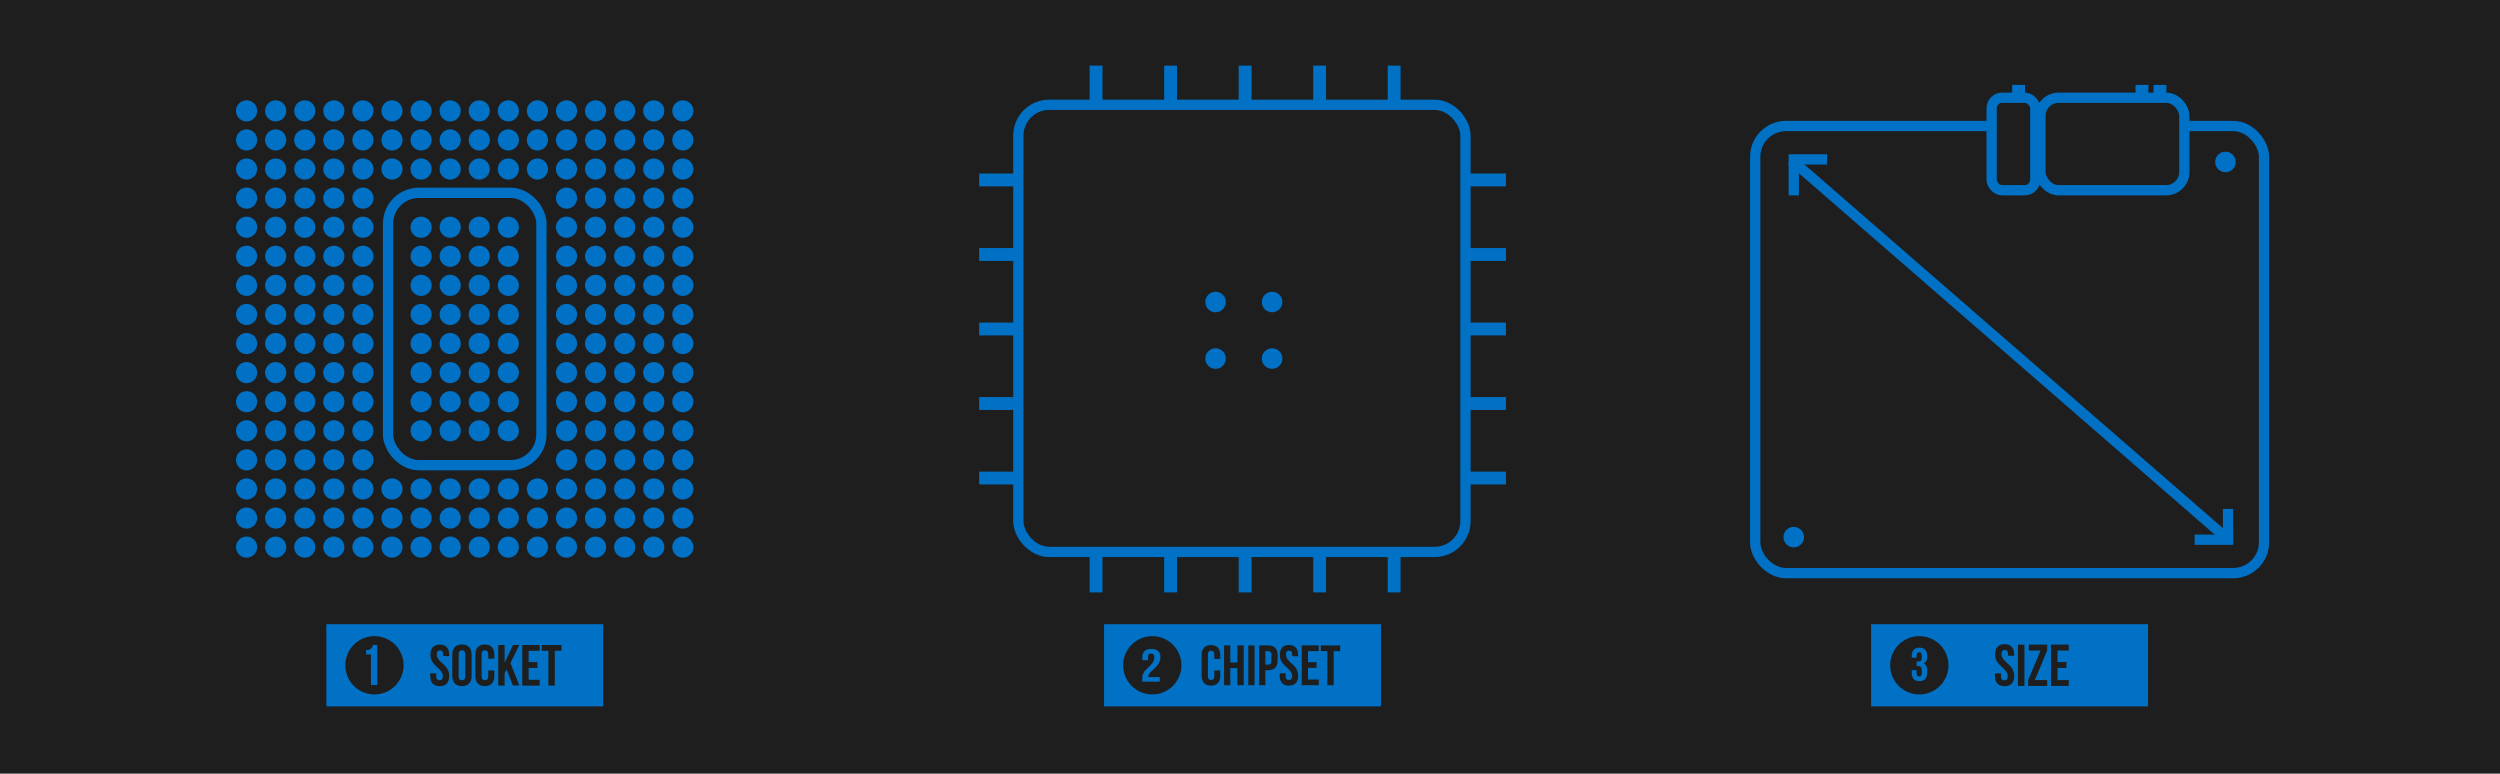 <svg xmlns="http://www.w3.org/2000/svg" viewBox="0 0 972.88 301.06"><defs><style>.cls-1,.cls-4{fill:#1e1e1e;}.cls-2{fill:#0071c5;}.cls-3{fill:none;}.cls-3,.cls-4{stroke:#0071c5;stroke-miterlimit:10;stroke-width:4px;}</style></defs><g id="MOBILE"><rect class="cls-1" x="-9.5" y="-8.5" width="998.93" height="317.03"/><circle class="cls-2" cx="107.28" cy="43.15" r="4.12"/><circle class="cls-2" cx="118.6" cy="43.15" r="4.12"/><circle class="cls-2" cx="129.91" cy="43.15" r="4.12"/><circle class="cls-2" cx="141.23" cy="43.15" r="4.12"/><circle class="cls-2" cx="152.55" cy="43.15" r="4.12"/><circle class="cls-2" cx="163.87" cy="43.15" r="4.12"/><circle class="cls-2" cx="175.19" cy="43.15" r="4.12"/><circle class="cls-2" cx="186.5" cy="43.15" r="4.12"/><circle class="cls-2" cx="197.82" cy="43.15" r="4.12"/><circle class="cls-2" cx="209.14" cy="43.15" r="4.12"/><circle class="cls-2" cx="220.46" cy="43.15" r="4.12"/><circle class="cls-2" cx="231.77" cy="43.15" r="4.12"/><circle class="cls-2" cx="243.09" cy="43.15" r="4.12"/><circle class="cls-2" cx="254.41" cy="43.15" r="4.12"/><circle class="cls-2" cx="265.73" cy="43.15" r="4.12"/><circle class="cls-2" cx="265.73" cy="54.46" r="4.12"/><circle class="cls-2" cx="265.73" cy="65.78" r="4.12"/><circle class="cls-2" cx="265.73" cy="77.1" r="4.12"/><circle class="cls-2" cx="265.73" cy="88.42" r="4.12"/><circle class="cls-2" cx="265.73" cy="99.73" r="4.12"/><circle class="cls-2" cx="265.73" cy="111.05" r="4.12"/><circle class="cls-2" cx="265.73" cy="122.37" r="4.12"/><circle class="cls-2" cx="265.73" cy="133.69" r="4.12"/><circle class="cls-2" cx="265.73" cy="145.01" r="4.12"/><circle class="cls-2" cx="265.73" cy="156.32" r="4.12"/><circle class="cls-2" cx="265.73" cy="167.64" r="4.12"/><circle class="cls-2" cx="265.73" cy="178.96" r="4.12"/><circle class="cls-2" cx="265.73" cy="190.28" r="4.12"/><circle class="cls-2" cx="265.73" cy="201.6" r="4.12"/><circle class="cls-2" cx="265.73" cy="212.91" r="4.12"/><circle class="cls-2" cx="95.96" cy="212.91" r="4.12"/><circle class="cls-2" cx="107.28" cy="212.91" r="4.12"/><circle class="cls-2" cx="118.6" cy="212.91" r="4.12"/><circle class="cls-2" cx="129.91" cy="212.91" r="4.12"/><circle class="cls-2" cx="141.23" cy="212.91" r="4.12"/><circle class="cls-2" cx="152.55" cy="212.91" r="4.12"/><circle class="cls-2" cx="163.87" cy="212.91" r="4.12"/><circle class="cls-2" cx="175.19" cy="212.91" r="4.12"/><circle class="cls-2" cx="186.5" cy="212.91" r="4.12"/><circle class="cls-2" cx="197.82" cy="212.91" r="4.12"/><circle class="cls-2" cx="209.14" cy="212.91" r="4.12"/><circle class="cls-2" cx="220.46" cy="212.91" r="4.12"/><circle class="cls-2" cx="231.77" cy="212.91" r="4.12"/><circle class="cls-2" cx="243.09" cy="212.91" r="4.12"/><circle class="cls-2" cx="254.41" cy="212.91" r="4.12"/><circle class="cls-2" cx="95.96" cy="43.15" r="4.12"/><circle class="cls-2" cx="95.96" cy="54.46" r="4.12"/><circle class="cls-2" cx="95.96" cy="65.78" r="4.12"/><circle class="cls-2" cx="95.96" cy="77.1" r="4.12"/><circle class="cls-2" cx="95.96" cy="88.42" r="4.12"/><circle class="cls-2" cx="95.96" cy="99.73" r="4.12"/><circle class="cls-2" cx="95.96" cy="111.05" r="4.12"/><circle class="cls-2" cx="95.96" cy="122.37" r="4.12"/><circle class="cls-2" cx="95.96" cy="133.69" r="4.12"/><circle class="cls-2" cx="95.96" cy="145.01" r="4.12"/><circle class="cls-2" cx="95.96" cy="156.32" r="4.12"/><circle class="cls-2" cx="95.96" cy="167.64" r="4.12"/><circle class="cls-2" cx="95.96" cy="178.96" r="4.12"/><circle class="cls-2" cx="95.96" cy="190.28" r="4.12"/><circle class="cls-2" cx="95.96" cy="201.6" r="4.12"/><circle class="cls-2" cx="107.28" cy="54.46" r="4.12"/><circle class="cls-2" cx="118.6" cy="54.46" r="4.12"/><circle class="cls-2" cx="129.91" cy="54.46" r="4.12"/><circle class="cls-2" cx="141.23" cy="54.46" r="4.12"/><circle class="cls-2" cx="152.55" cy="54.46" r="4.12"/><circle class="cls-2" cx="163.87" cy="54.46" r="4.12"/><circle class="cls-2" cx="175.19" cy="54.46" r="4.12"/><circle class="cls-2" cx="186.5" cy="54.46" r="4.12"/><circle class="cls-2" cx="197.82" cy="54.46" r="4.12"/><circle class="cls-2" cx="209.14" cy="54.46" r="4.12"/><circle class="cls-2" cx="220.46" cy="54.46" r="4.12"/><circle class="cls-2" cx="231.77" cy="54.46" r="4.12"/><circle class="cls-2" cx="243.09" cy="54.46" r="4.12"/><circle class="cls-2" cx="254.41" cy="54.46" r="4.12"/><circle class="cls-2" cx="107.28" cy="201.6" r="4.12"/><circle class="cls-2" cx="118.6" cy="201.6" r="4.12"/><circle class="cls-2" cx="129.91" cy="201.6" r="4.12"/><circle class="cls-2" cx="141.23" cy="201.6" r="4.12"/><circle class="cls-2" cx="152.55" cy="201.6" r="4.12"/><circle class="cls-2" cx="163.87" cy="201.6" r="4.12"/><circle class="cls-2" cx="175.19" cy="201.6" r="4.12"/><circle class="cls-2" cx="186.5" cy="201.6" r="4.12"/><circle class="cls-2" cx="197.82" cy="201.6" r="4.12"/><circle class="cls-2" cx="209.14" cy="201.6" r="4.12"/><circle class="cls-2" cx="220.46" cy="201.6" r="4.12"/><circle class="cls-2" cx="231.77" cy="201.6" r="4.12"/><circle class="cls-2" cx="243.09" cy="201.6" r="4.12"/><circle class="cls-2" cx="254.41" cy="201.6" r="4.12"/><circle class="cls-2" cx="107.28" cy="190.28" r="4.12"/><circle class="cls-2" cx="118.6" cy="190.28" r="4.12"/><circle class="cls-2" cx="129.91" cy="190.28" r="4.12"/><circle class="cls-2" cx="141.23" cy="190.28" r="4.12"/><circle class="cls-2" cx="152.55" cy="190.28" r="4.12"/><circle class="cls-2" cx="163.87" cy="190.28" r="4.12"/><circle class="cls-2" cx="175.19" cy="190.28" r="4.12"/><circle class="cls-2" cx="186.5" cy="190.28" r="4.12"/><circle class="cls-2" cx="197.82" cy="190.28" r="4.12"/><circle class="cls-2" cx="209.14" cy="190.28" r="4.12"/><circle class="cls-2" cx="220.46" cy="190.28" r="4.12"/><circle class="cls-2" cx="231.77" cy="190.28" r="4.12"/><circle class="cls-2" cx="243.09" cy="190.28" r="4.12"/><circle class="cls-2" cx="254.41" cy="190.28" r="4.12"/><circle class="cls-2" cx="107.28" cy="178.96" r="4.12"/><circle class="cls-2" cx="118.6" cy="178.96" r="4.12"/><circle class="cls-2" cx="129.91" cy="178.96" r="4.12"/><circle class="cls-2" cx="141.23" cy="178.96" r="4.12"/><circle class="cls-2" cx="220.46" cy="178.96" r="4.12"/><circle class="cls-2" cx="231.77" cy="178.96" r="4.12"/><circle class="cls-2" cx="243.09" cy="178.96" r="4.12"/><circle class="cls-2" cx="254.41" cy="178.96" r="4.12"/><circle class="cls-2" cx="107.28" cy="167.64" r="4.12"/><circle class="cls-2" cx="118.6" cy="167.64" r="4.12"/><circle class="cls-2" cx="129.91" cy="167.64" r="4.12"/><circle class="cls-2" cx="141.23" cy="167.64" r="4.12"/><circle class="cls-2" cx="163.87" cy="167.64" r="4.12"/><circle class="cls-2" cx="175.19" cy="167.64" r="4.12"/><circle class="cls-2" cx="186.5" cy="167.64" r="4.12"/><circle class="cls-2" cx="197.82" cy="167.64" r="4.12"/><circle class="cls-2" cx="220.46" cy="167.64" r="4.12"/><circle class="cls-2" cx="231.77" cy="167.64" r="4.12"/><circle class="cls-2" cx="243.09" cy="167.64" r="4.12"/><circle class="cls-2" cx="254.41" cy="167.64" r="4.12"/><circle class="cls-2" cx="107.28" cy="156.32" r="4.12"/><circle class="cls-2" cx="118.6" cy="156.32" r="4.12"/><circle class="cls-2" cx="129.91" cy="156.32" r="4.12"/><circle class="cls-2" cx="141.23" cy="156.32" r="4.12"/><circle class="cls-2" cx="163.87" cy="156.32" r="4.12"/><circle class="cls-2" cx="175.19" cy="156.32" r="4.12"/><circle class="cls-2" cx="186.5" cy="156.32" r="4.12"/><circle class="cls-2" cx="197.82" cy="156.32" r="4.12"/><circle class="cls-2" cx="220.46" cy="156.32" r="4.12"/><circle class="cls-2" cx="231.77" cy="156.32" r="4.12"/><circle class="cls-2" cx="243.09" cy="156.32" r="4.12"/><circle class="cls-2" cx="254.41" cy="156.32" r="4.12"/><circle class="cls-2" cx="107.28" cy="145.01" r="4.12"/><circle class="cls-2" cx="118.6" cy="145.01" r="4.12"/><circle class="cls-2" cx="129.91" cy="145.01" r="4.12"/><circle class="cls-2" cx="141.23" cy="145.01" r="4.12"/><circle class="cls-2" cx="163.87" cy="145.01" r="4.12"/><circle class="cls-2" cx="175.19" cy="145.01" r="4.12"/><circle class="cls-2" cx="186.5" cy="145.01" r="4.12"/><circle class="cls-2" cx="197.82" cy="145.01" r="4.12"/><circle class="cls-2" cx="220.46" cy="145.01" r="4.12"/><circle class="cls-2" cx="231.77" cy="145.01" r="4.12"/><circle class="cls-2" cx="243.09" cy="145.01" r="4.12"/><circle class="cls-2" cx="254.41" cy="145.01" r="4.12"/><circle class="cls-2" cx="107.28" cy="133.69" r="4.12"/><circle class="cls-2" cx="118.6" cy="133.69" r="4.12"/><circle class="cls-2" cx="129.91" cy="133.69" r="4.12"/><circle class="cls-2" cx="141.23" cy="133.69" r="4.12"/><circle class="cls-2" cx="163.87" cy="133.69" r="4.12"/><circle class="cls-2" cx="175.19" cy="133.69" r="4.12"/><circle class="cls-2" cx="186.5" cy="133.69" r="4.12"/><circle class="cls-2" cx="197.82" cy="133.69" r="4.12"/><circle class="cls-2" cx="220.46" cy="133.69" r="4.12"/><circle class="cls-2" cx="231.77" cy="133.69" r="4.12"/><circle class="cls-2" cx="243.09" cy="133.69" r="4.12"/><circle class="cls-2" cx="254.41" cy="133.69" r="4.12"/><circle class="cls-2" cx="107.28" cy="122.37" r="4.12"/><circle class="cls-2" cx="118.6" cy="122.37" r="4.12"/><circle class="cls-2" cx="129.91" cy="122.37" r="4.12"/><circle class="cls-2" cx="141.23" cy="122.37" r="4.12"/><circle class="cls-2" cx="163.87" cy="122.37" r="4.12"/><circle class="cls-2" cx="175.19" cy="122.37" r="4.12"/><circle class="cls-2" cx="186.5" cy="122.37" r="4.12"/><circle class="cls-2" cx="197.82" cy="122.37" r="4.12"/><circle class="cls-2" cx="220.46" cy="122.37" r="4.12"/><circle class="cls-2" cx="231.77" cy="122.37" r="4.12"/><circle class="cls-2" cx="243.09" cy="122.37" r="4.12"/><circle class="cls-2" cx="254.41" cy="122.37" r="4.12"/><circle class="cls-2" cx="107.28" cy="111.05" r="4.12"/><circle class="cls-2" cx="118.6" cy="111.05" r="4.12"/><circle class="cls-2" cx="129.91" cy="111.05" r="4.12"/><circle class="cls-2" cx="141.23" cy="111.05" r="4.12"/><circle class="cls-2" cx="163.87" cy="111.05" r="4.12"/><circle class="cls-2" cx="175.19" cy="111.05" r="4.12"/><circle class="cls-2" cx="186.5" cy="111.05" r="4.12"/><circle class="cls-2" cx="197.82" cy="111.05" r="4.12"/><circle class="cls-2" cx="220.46" cy="111.05" r="4.12"/><circle class="cls-2" cx="231.77" cy="111.05" r="4.12"/><circle class="cls-2" cx="243.09" cy="111.05" r="4.12"/><circle class="cls-2" cx="254.41" cy="111.05" r="4.12"/><circle class="cls-2" cx="107.28" cy="99.73" r="4.12"/><circle class="cls-2" cx="118.6" cy="99.73" r="4.12"/><circle class="cls-2" cx="129.91" cy="99.73" r="4.12"/><circle class="cls-2" cx="141.23" cy="99.73" r="4.12"/><circle class="cls-2" cx="163.87" cy="99.73" r="4.12"/><circle class="cls-2" cx="175.19" cy="99.73" r="4.12"/><circle class="cls-2" cx="186.5" cy="99.73" r="4.12"/><circle class="cls-2" cx="197.82" cy="99.73" r="4.12"/><circle class="cls-2" cx="220.46" cy="99.73" r="4.12"/><circle class="cls-2" cx="231.77" cy="99.73" r="4.12"/><circle class="cls-2" cx="243.09" cy="99.73" r="4.12"/><circle class="cls-2" cx="254.41" cy="99.73" r="4.12"/><circle class="cls-2" cx="107.28" cy="88.42" r="4.12"/><circle class="cls-2" cx="118.6" cy="88.42" r="4.12"/><circle class="cls-2" cx="129.91" cy="88.42" r="4.12"/><circle class="cls-2" cx="141.23" cy="88.42" r="4.12"/><circle class="cls-2" cx="163.87" cy="88.42" r="4.12"/><circle class="cls-2" cx="175.19" cy="88.42" r="4.12"/><circle class="cls-2" cx="186.5" cy="88.42" r="4.12"/><circle class="cls-2" cx="197.82" cy="88.42" r="4.12"/><circle class="cls-2" cx="220.46" cy="88.42" r="4.12"/><circle class="cls-2" cx="231.77" cy="88.42" r="4.12"/><circle class="cls-2" cx="243.09" cy="88.42" r="4.12"/><circle class="cls-2" cx="254.41" cy="88.42" r="4.12"/><circle class="cls-2" cx="107.28" cy="77.1" r="4.12"/><circle class="cls-2" cx="118.6" cy="77.1" r="4.12"/><circle class="cls-2" cx="129.91" cy="77.1" r="4.12"/><circle class="cls-2" cx="141.23" cy="77.1" r="4.12"/><circle class="cls-2" cx="220.46" cy="77.1" r="4.12"/><circle class="cls-2" cx="231.77" cy="77.1" r="4.12"/><circle class="cls-2" cx="243.09" cy="77.1" r="4.12"/><circle class="cls-2" cx="254.41" cy="77.1" r="4.12"/><circle class="cls-2" cx="107.28" cy="65.78" r="4.12"/><circle class="cls-2" cx="118.6" cy="65.78" r="4.12"/><circle class="cls-2" cx="129.91" cy="65.78" r="4.12"/><circle class="cls-2" cx="141.23" cy="65.78" r="4.12"/><circle class="cls-2" cx="152.55" cy="65.78" r="4.12"/><circle class="cls-2" cx="163.87" cy="65.78" r="4.12"/><circle class="cls-2" cx="175.19" cy="65.78" r="4.12"/><circle class="cls-2" cx="186.5" cy="65.78" r="4.12"/><circle class="cls-2" cx="197.82" cy="65.78" r="4.12"/><circle class="cls-2" cx="209.14" cy="65.78" r="4.12"/><circle class="cls-2" cx="220.46" cy="65.78" r="4.12"/><circle class="cls-2" cx="231.77" cy="65.78" r="4.12"/><circle class="cls-2" cx="243.09" cy="65.78" r="4.12"/><circle class="cls-2" cx="254.41" cy="65.78" r="4.12"/><rect class="cls-3" x="151.01" y="75.04" width="59.68" height="105.98" rx="12"/><rect class="cls-3" x="396.29" y="40.78" width="174" height="174" rx="12"/><rect class="cls-2" x="424.04" y="25.53" width="5" height="16"/><rect class="cls-2" x="482.04" y="25.53" width="5" height="16"/><rect class="cls-2" x="453.04" y="25.53" width="5" height="16"/><rect class="cls-2" x="511.04" y="25.53" width="5" height="16"/><rect class="cls-2" x="540.04" y="25.53" width="5" height="16"/><rect class="cls-2" x="424.04" y="214.53" width="5" height="16"/><rect class="cls-2" x="482.04" y="214.53" width="5" height="16"/><rect class="cls-2" x="453.04" y="214.53" width="5" height="16"/><rect class="cls-2" x="511.04" y="214.53" width="5" height="16"/><rect class="cls-2" x="540.04" y="214.53" width="5" height="16"/><rect class="cls-2" x="575.54" y="62.03" width="5" height="16" transform="translate(648.07 -508.01) rotate(90)"/><rect class="cls-2" x="575.54" y="120.03" width="5" height="16" transform="translate(706.07 -450.01) rotate(90)"/><rect class="cls-2" x="575.54" y="91.03" width="5" height="16" transform="translate(677.07 -479.01) rotate(90)"/><rect class="cls-2" x="575.54" y="149.03" width="5" height="16" transform="translate(735.07 -421.01) rotate(90)"/><rect class="cls-2" x="575.54" y="178.03" width="5" height="16" transform="translate(764.07 -392.01) rotate(90)"/><rect class="cls-2" x="386.54" y="62.03" width="5" height="16" transform="translate(459.07 -319.01) rotate(90)"/><rect class="cls-2" x="386.54" y="120.03" width="5" height="16" transform="translate(517.07 -261.01) rotate(90)"/><rect class="cls-2" x="386.54" y="91.03" width="5" height="16" transform="translate(488.07 -290.01) rotate(90)"/><rect class="cls-2" x="386.54" y="149.03" width="5" height="16" transform="translate(546.07 -232.01) rotate(90)"/><rect class="cls-2" x="386.54" y="178.03" width="5" height="16" transform="translate(575.07 -203.01) rotate(90)"/><circle class="cls-2" cx="473.04" cy="117.53" r="4"/><circle class="cls-2" cx="495.04" cy="117.53" r="4"/><circle class="cls-2" cx="473.04" cy="139.53" r="4"/><circle class="cls-2" cx="495.04" cy="139.53" r="4"/><rect class="cls-3" x="683.04" y="49.03" width="198" height="174" rx="12"/><rect class="cls-4" x="794.04" y="38.03" width="56" height="36" rx="7.1"/><rect class="cls-4" x="775.04" y="38.03" width="17" height="36" rx="4.12"/><rect class="cls-2" x="783.04" y="33.03" width="5" height="5"/><rect class="cls-2" x="831.04" y="33.03" width="5" height="5"/><rect class="cls-2" x="838.04" y="33.03" width="5" height="5"/><circle class="cls-2" cx="866.04" cy="63.03" r="4"/><circle class="cls-2" cx="698.04" cy="209.03" r="4"/><line class="cls-3" x1="698.04" y1="63.03" x2="866.04" y2="209.03"/><line class="cls-3" x1="698.04" y1="63.03" x2="698.04" y2="76.03"/><line class="cls-3" x1="696.04" y1="62.03" x2="711.04" y2="62.03"/><line class="cls-3" x1="867.04" y1="211.03" x2="867.04" y2="198.03"/><line class="cls-3" x1="869.04" y1="210.03" x2="854.04" y2="210.03"/><path class="cls-2" d="M234.73,242.9H127v32H234.73Zm-89,27.34a11.34,11.34,0,1,1,11.33-11.34A11.34,11.34,0,0,1,145.73,270.24Z"/><path class="cls-1" d="M171.14,250.83c2.42,0,3.66,1.44,3.66,4v.49h-2.35v-.65c0-1.13-.45-1.56-1.24-1.56s-1.24.43-1.24,1.56c0,3.25,4.85,3.85,4.85,8.37,0,2.52-1.26,4-3.7,4s-3.7-1.45-3.7-4v-1h2.35v1.13c0,1.12.49,1.53,1.28,1.53s1.29-.41,1.29-1.53c0-3.25-4.85-3.86-4.85-8.37C167.49,252.27,168.73,250.83,171.14,250.83Z"/><path class="cls-1" d="M176,254.8c0-2.53,1.33-4,3.77-4s3.77,1.44,3.77,4V263c0,2.52-1.33,4-3.77,4s-3.77-1.45-3.77-4Zm2.48,8.37c0,1.12.5,1.55,1.29,1.55s1.29-.43,1.29-1.55v-8.53c0-1.13-.5-1.56-1.29-1.56s-1.29.43-1.29,1.56Z"/><path class="cls-1" d="M192.38,260.91V263c0,2.52-1.26,4-3.7,4s-3.7-1.45-3.7-4V254.8c0-2.53,1.27-4,3.7-4s3.7,1.44,3.7,4v1.53H190v-1.69c0-1.13-.5-1.56-1.29-1.56s-1.29.43-1.29,1.56v8.53c0,1.12.5,1.53,1.29,1.53s1.29-.41,1.29-1.53v-2.26Z"/><path class="cls-1" d="M197.15,260.5l-.77,1.45v4.85H193.9V251h2.48v6.88l3.25-6.88h2.48l-3.45,7,3.45,8.76h-2.55Z"/><path class="cls-1" d="M205.72,257.66h3.41v2.26h-3.41v4.62H210v2.26h-6.77V251H210v2.25h-4.29Z"/><path class="cls-1" d="M210.83,251h7.67v2.25h-2.6V266.8h-2.48V253.26h-2.59Z"/><path class="cls-2" d="M142.47,252.94a2.42,2.42,0,0,0,2.69-1.95h1.65v15.58h-2.45V254.68h-1.89Z"/><path class="cls-2" d="M537.42,242.9H429.65v32H537.42Zm-89,27.34a11.34,11.34,0,1,1,11.33-11.34A11.34,11.34,0,0,1,448.42,270.24Z"/><path class="cls-1" d="M474.86,260.87v2.05c0,2.48-1.24,3.89-3.62,3.89s-3.63-1.41-3.63-3.89v-8c0-2.47,1.24-3.89,3.63-3.89s3.62,1.42,3.62,3.89v1.5h-2.3v-1.66c0-1.1-.48-1.52-1.26-1.52s-1.25.42-1.25,1.52v8.36c0,1.1.48,1.5,1.25,1.5s1.26-.4,1.26-1.5v-2.21Z"/><path class="cls-1" d="M478.78,266.64h-2.43V251.17h2.43v6.63h2.76v-6.63H484v15.47h-2.48V260h-2.76Z"/><path class="cls-1" d="M485.79,251.17h2.43v15.47h-2.43Z"/><path class="cls-1" d="M497.19,255v2c0,2.48-1.19,3.82-3.62,3.82h-1.15v5.82H490V251.17h3.58C496,251.17,497.19,252.52,497.19,255Zm-4.77-1.61v5.23h1.15c.77,0,1.19-.35,1.19-1.45v-2.32c0-1.11-.42-1.46-1.19-1.46Z"/><path class="cls-1" d="M501.6,251c2.36,0,3.58,1.42,3.58,3.89v.49h-2.3v-.65c0-1.1-.45-1.52-1.22-1.52s-1.21.42-1.21,1.52c0,3.19,4.75,3.78,4.75,8.2,0,2.48-1.24,3.89-3.63,3.89S498,265.4,498,262.92V262h2.3v1.11c0,1.1.48,1.5,1.26,1.5s1.26-.4,1.26-1.5c0-3.18-4.75-3.78-4.75-8.2C498,252.41,499.23,251,501.6,251Z"/><path class="cls-1" d="M509,257.69h3.34v2.21H509v4.53h4.2v2.21h-6.63V251.17h6.63v2.21H509Z"/><path class="cls-1" d="M514,251.17h7.52v2.21H519v13.26h-2.44V253.38H514Z"/><path class="cls-2" d="M448,254.33a1.08,1.08,0,0,0-1.22,1.24v1.35h-2.23v-1.23c0-2,1.2-3.16,3.51-3.16s3.52,1.15,3.52,3.16c0,4-4.69,5.44-4.69,7.52a1.23,1.23,0,0,0,0,.27h4.45v1.8h-6.81v-1.55c0-3.71,4.67-4.32,4.67-8C449.18,254.63,448.71,254.33,448,254.33Z"/><path class="cls-2" d="M835.92,242.9H728.15v32H835.92Zm-89,27.34a11.34,11.34,0,1,1,11.33-11.34A11.34,11.34,0,0,1,746.92,270.24Z"/><path class="cls-1" d="M780.1,250.68c2.46,0,3.72,1.47,3.72,4v.51h-2.39v-.67c0-1.15-.45-1.58-1.26-1.58s-1.26.43-1.26,1.58c0,3.31,4.94,3.93,4.94,8.52,0,2.57-1.29,4-3.77,4s-3.77-1.47-3.77-4v-1h2.39v1.15c0,1.15.51,1.56,1.31,1.56s1.31-.41,1.31-1.56c0-3.3-4.94-3.92-4.94-8.52C776.38,252.15,777.65,250.68,780.1,250.68Z"/><path class="cls-1" d="M785.3,250.86h2.52v16.08H785.3Z"/><path class="cls-1" d="M796.67,250.86v2.25l-4.8,11.53h4.8v2.3h-7.4v-2.25l4.8-11.53H789.5v-2.3Z"/><path class="cls-1" d="M800.69,257.64h3.47v2.3h-3.47v4.7h4.37v2.3h-6.89V250.86h6.89v2.3h-4.37Z"/><path class="cls-2" d="M747.85,255.32c0-1.15-.4-1.46-1-1.46s-1,.35-1,1.26v.81h-1.89v-.69c0-2,1-3.19,3-3.19s3,1.16,3,3.19v.33a2.49,2.49,0,0,1-1.4,2.62,2.59,2.59,0,0,1,1.4,2.67v1c0,2-1,3.2-3,3.2s-3-1.16-3-3.2V260.8h1.89V262c0,.91.4,1.25,1,1.25s1-.31,1-1.43v-1c0-1.18-.4-1.62-1.31-1.62h-.67v-1.81h.78c.75,0,1.2-.33,1.2-1.35Z"/></g></svg>